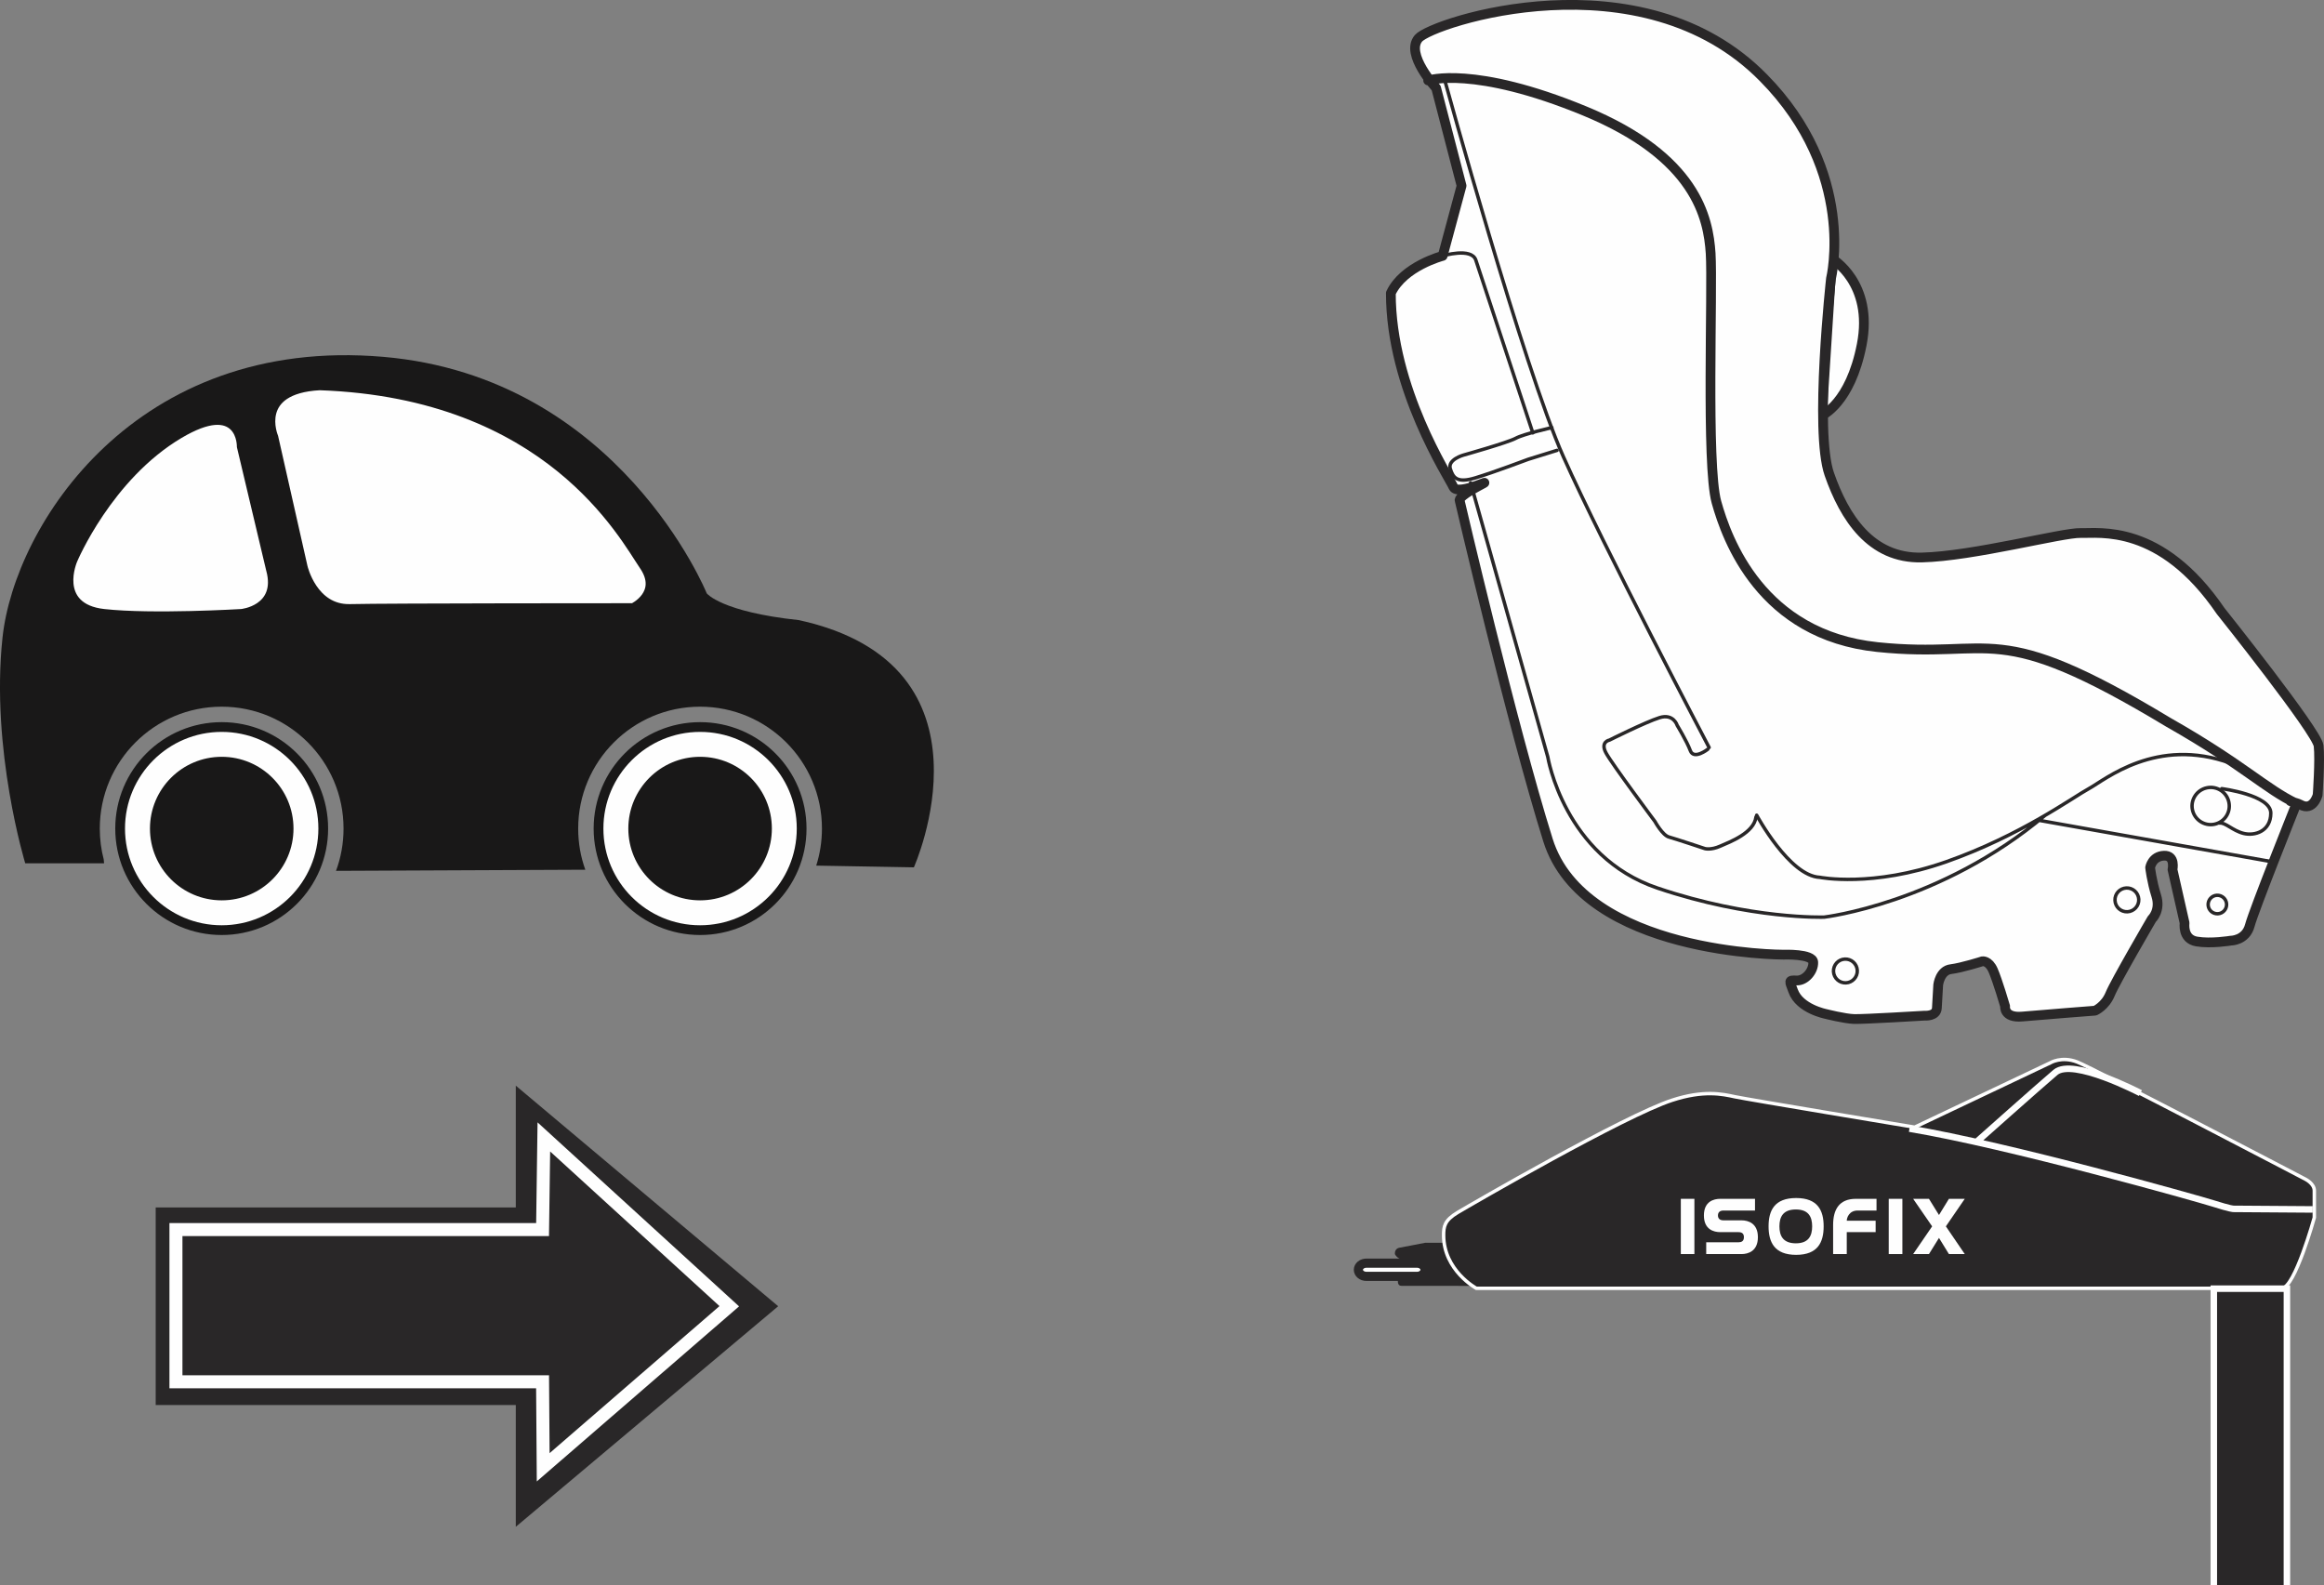 <?xml version="1.0" encoding="UTF-8"?>
<!DOCTYPE svg PUBLIC "-//W3C//DTD SVG 1.1//EN" "http://www.w3.org/Graphics/SVG/1.1/DTD/svg11.dtd">
<!-- Creator: CorelDRAW 2018 (64-Bit) -->
<svg xmlns="http://www.w3.org/2000/svg" xml:space="preserve" width="51.31mm" height="34.999mm" version="1.1" style="shape-rendering:geometricPrecision; text-rendering:geometricPrecision; image-rendering:optimizeQuality; fill-rule:evenodd; clip-rule:evenodd"
viewBox="0 0 2171.29 1481.05"
 xmlns:xlink="http://www.w3.org/1999/xlink">
 <rect x="0" y="0" width="2171.29" height="1481.05" fill="#808080" stroke="none"/>
 <defs>
  <style type="text/css">
   <![CDATA[
    .str4 {stroke:#FEFEFE;stroke-width:12.15;stroke-miterlimit:4}
    .str1 {stroke:#191818;stroke-width:12.15;stroke-miterlimit:4}
    .str0 {stroke:#191818;stroke-width:9.11;stroke-miterlimit:4}
    .str6 {stroke:#FEFEFE;stroke-width:6.08;stroke-miterlimit:4}
    .str7 {stroke:#292728;stroke-width:8.58;stroke-miterlimit:4}
    .str5 {stroke:#FEFEFE;stroke-width:3.22;stroke-miterlimit:4}
    .str10 {stroke:#292728;stroke-width:3.22;stroke-miterlimit:4}
    .str8 {stroke:#292728;stroke-width:9.11;stroke-linecap:round;stroke-linejoin:round;stroke-miterlimit:4}
    .str2 {stroke:#191818;stroke-width:9.11;stroke-linecap:round;stroke-linejoin:round;stroke-miterlimit:4}
    .str9 {stroke:#292728;stroke-width:3.22;stroke-linecap:round;stroke-linejoin:round;stroke-miterlimit:4}
    .str3 {stroke:#191818;stroke-width:3.22;stroke-linecap:round;stroke-linejoin:round;stroke-miterlimit:4}
    .fil2 {fill:none;fill-rule:nonzero}
    .fil1 {fill:#FEFEFE;fill-rule:nonzero}
    .fil3 {fill:#292728;fill-rule:nonzero}
    .fil0 {fill:#191818;fill-rule:nonzero}
   ]]>
  </style>
 </defs>
 <g id="Слой_x0020_1">
  <path class="fil0" d="M97.25 806.58l-73.66 0c0,0 -32.47,-106.13 -21.23,-211 11.24,-104.87 124.13,-282.16 355.82,-262.19 220.3,19 302.14,220.99 302.14,220.99 0,0 13.55,17.3 86.14,24.98 192.25,42.04 107.37,230.96 107.37,230.96l-91.23 -1.6c3.46,-10.91 5.34,-22.54 5.34,-34.61 0,-62.86 -50.98,-113.88 -113.88,-113.88 -62.86,0 -113.86,51.01 -113.86,113.88 0,13.51 2.34,26.44 6.66,38.44l-232.91 1.05c4.55,-12.3 7.03,-25.62 7.03,-39.49 0,-62.86 -51,-113.88 -113.88,-113.88 -62.86,0 -113.86,51.01 -113.86,113.88 0,9.96 1.27,19.59 3.67,28.8l0.33 3.67z"/>
  <path class="fil1" d="M112.24 774.11c0,52.4 42.49,94.89 94.88,94.89 52.4,0 94.89,-42.49 94.89,-94.89 0,-52.4 -42.49,-94.88 -94.89,-94.88 -52.4,0 -94.88,42.49 -94.88,94.88z"/>
  <path class="fil2 str0" d="M112.24 774.11c0,52.4 42.49,94.89 94.88,94.89 52.4,0 94.89,-42.49 94.89,-94.89 0,-52.4 -42.49,-94.88 -94.89,-94.88 -52.4,0 -94.88,42.49 -94.88,94.88z"/>
  <path class="fil0" d="M146.18 774.11c0,33.68 27.3,60.98 60.98,60.98 33.66,0 60.98,-27.3 60.98,-60.98 0,-33.66 -27.32,-60.98 -60.98,-60.98 -33.68,0 -60.98,27.32 -60.98,60.98z"/>
  <path class="fil2 str1" d="M146.18 774.11c0,33.68 27.3,60.98 60.98,60.98 33.66,0 60.98,-27.3 60.98,-60.98 0,-33.66 -27.32,-60.98 -60.98,-60.98 -33.68,0 -60.98,27.32 -60.98,60.98z"/>
  <path class="fil1" d="M559.2 774.11c0,52.4 42.49,94.89 94.89,94.89 52.4,0 94.88,-42.49 94.88,-94.89 0,-52.4 -42.49,-94.88 -94.88,-94.88 -52.4,0 -94.89,42.49 -94.89,94.88z"/>
  <path class="fil2 str0" d="M559.2 774.11c0,52.4 42.49,94.89 94.89,94.89 52.4,0 94.88,-42.49 94.88,-94.89 0,-52.4 -42.49,-94.88 -94.88,-94.88 -52.4,0 -94.89,42.49 -94.89,94.88z"/>
  <path class="fil1" d="M591.64 568.11c0,0 28.29,-13.31 9.99,-39.96 -18.3,-26.62 -88.21,-160.63 -302.96,-168.13 -62.42,3.34 -43.28,48.28 -43.28,48.28l27.45 121.52c0,0 9.15,39.96 44.12,39.13 34.96,-0.84 264.68,-0.84 264.68,-0.84z"/>
  <path class="fil2 str2" d="M591.64 568.11c0,0 28.29,-13.31 9.99,-39.96 -18.3,-26.62 -88.21,-160.63 -302.96,-168.13 -62.42,3.34 -43.28,48.28 -43.28,48.28l27.45 121.52c0,0 9.15,39.96 44.12,39.13 34.96,-0.84 264.68,-0.84 264.68,-0.84z"/>
  <path class="fil1" d="M250.39 533.15l-27.47 -115.7c0,0 1.3,-42.55 -54.13,-9.69 -65.8,39.03 -98.18,116.23 -98.18,116.23 0,0 -18.32,41.61 26.62,46.61 44.97,4.98 128.19,0 128.19,0 0,0 34.13,-3.34 24.98,-37.46z"/>
  <path class="fil2 str3" d="M250.39 533.15l-27.47 -115.7c0,0 1.3,-42.55 -54.13,-9.69 -65.8,39.03 -98.18,116.23 -98.18,116.23 0,0 -18.32,41.61 26.62,46.61 44.97,4.98 128.19,0 128.19,0 0,0 34.13,-3.34 24.98,-37.46z"/>
  <path class="fil0" d="M593.11 774.11c0,33.68 27.3,60.98 60.98,60.98 33.67,0 60.98,-27.3 60.98,-60.98 0,-33.66 -27.32,-60.98 -60.98,-60.98 -33.68,0 -60.98,27.32 -60.98,60.98z"/>
  <path class="fil2 str1" d="M593.11 774.11c0,33.68 27.3,60.98 60.98,60.98 33.67,0 60.98,-27.3 60.98,-60.98 0,-33.66 -27.32,-60.98 -60.98,-60.98 -33.68,0 -60.98,27.32 -60.98,60.98z"/>
  <polygon class="fil3" points="145.46,1312.69 481.9,1312.69 481.9,1426.44 727.05,1220.37 481.9,1014.29 481.9,1128.06 145.46,1128.06 "/>
  <polygon class="fil2 str4" points="164.38,1290.97 506.92,1290.97 507.5,1370.84 681.36,1220.37 508.11,1062.19 506.92,1148.74 164.38,1148.74 "/>
  <path class="fil3" d="M1392.51 1201.37c0,0 -78.96,-0.03 -82.99,-0.03 -4.1,0 -3.47,-4.2 -3.47,-6.45 0,-2.23 3.47,-2.91 3.47,-2.91l20.69 0 0 -6.39c0,-2.58 -4.09,-2.94 -4.09,-2.94l-6.91 0 -12.82 -7.41c0,0 -3.18,-2.22 -3.18,-4.16 0,-5.18 4.74,-5.46 4.74,-5.46l23.53 -4.52 119.32 0 -58.28 40.28z"/>
  <path class="fil3" d="M2131.78 1203.62l-752.46 0c0,0 -30.56,-16.63 -30.56,-49.58 0,-8.14 0.77,-13.84 12.97,-21.18 12.17,-7.27 155.84,-90.39 200.51,-104.96 29.59,-9.66 47.12,-5.73 58.46,-3.27 11.4,2.45 168.16,28.47 168.16,28.47l126.68 -60.12c0,0 10.57,-6.5 25.19,-0.78 14.61,5.62 213.4,109.59 213.4,109.59 0,0 8.12,4.05 8.12,10.57l0 25.17c0,0 -18.3,66.09 -30.47,66.09z"/>
  <path class="fil2 str5" d="M2131.78 1203.62l-752.46 0c0,0 -30.56,-16.63 -30.56,-49.58 0,-8.14 0.77,-13.84 12.97,-21.18 12.17,-7.27 155.84,-90.39 200.51,-104.96 29.59,-9.66 47.12,-5.73 58.46,-3.27 11.4,2.45 168.16,28.47 168.16,28.47l126.68 -60.12c0,0 10.57,-6.5 25.19,-0.78 14.61,5.62 213.4,109.59 213.4,109.59 0,0 8.12,4.05 8.12,10.57l0 25.17c0,0 -18.3,66.09 -30.47,66.09z"/>
  <path class="fil2 str6" d="M2160.75 1129.93l-74.08 -0.52c0,0 -3.03,0 -18.43,-4.91 -15.44,-4.84 -191.73,-54.59 -284.27,-70.06m215.84 -33.2c0,0 -63.13,-33.14 -79.42,-19.36 -16.23,13.81 -72.82,64.2 -72.82,64.2"/>
  <polygon class="fil3" points="2136.64,1481.05 2136.64,1203.96 2068.34,1203.96 2068.34,1481.05 "/>
  <polyline class="fil2 str6" points="2136.64,1481.05 2136.64,1203.96 2068.34,1203.96 2068.34,1481.05 "/>
  <path class="fil1" d="M1331.38 1186.33c0,3.39 -3.34,6.15 -7.45,6.15l-47.28 0c-4.19,0 -7.52,-2.76 -7.52,-6.15 0,-3.44 3.33,-6.2 7.52,-6.2l47.28 0c4.1,0 7.45,2.76 7.45,6.2z"/>
  <path class="fil2 str7" d="M1331.38 1186.33c0,3.39 -3.34,6.15 -7.45,6.15l-47.28 0c-4.19,0 -7.52,-2.76 -7.52,-6.15 0,-3.44 3.33,-6.2 7.52,-6.2l47.28 0c4.1,0 7.45,2.76 7.45,6.2z"/>
  <path class="fil1 str8" d="M1711.56 241.68c0,0 39.13,22.45 27.83,80.28 -10.68,54.97 -37.22,66.16 -37.22,66.16l9.39 -146.45z"/>
  <path class="fil1" d="M2139.94 748.49c3.66,1.42 6.93,1.94 9.24,3.24 11.9,6.76 16.17,-9 16.17,-9 0,0 2.39,-32.89 0.89,-45.99 -1.49,-13.11 -91.5,-125.86 -91.5,-125.86 -56.04,-82.17 -113.84,-72.33 -130.71,-72.9 -16.87,-0.55 -100.68,21.75 -148.53,22.87 -47.78,1.14 -72.25,-37.56 -86.36,-77.76 -14.17,-40.2 1.54,-182.96 1.54,-182.96 0,0 24.47,-98.71 -63.06,-187.43 -114.16,-116.37 -309.66,-51.76 -322.34,-36.93 -12.7,14.82 16.5,46.43 16.5,46.43l23.75 91.35 -17.66 65.52c0,0 -36.65,9.54 -48.4,34.77 -0.09,89.38 54.32,171.86 58.39,181.08 4.1,9.25 43.56,-11.46 23.32,-0.72 -20.18,10.7 -17.41,13.5 -17.41,13.5 0,0 48.85,209.93 82.48,317.16 33.62,107.27 220.14,107.04 220.14,107.04 0,0 27.29,-1.09 27.71,7.06 0.36,8.15 -7.36,17.42 -15.54,17.07 -8.15,-0.36 -6.6,0.41 -3.22,9.79 6,16.78 30.72,21.53 30.72,21.53 0,0 17.27,4.39 26.19,4.69 8.91,0.31 65.86,-3.15 65.86,-3.15 0,0 11.17,0.94 11.5,-7.22 0.39,-8.18 1.24,-21.57 1.24,-21.57 0,0 1.55,-13.45 11.9,-14.66 10.33,-1.27 29.35,-7.36 29.35,-7.36 0,0 5.85,-1.02 10.03,8.42 4.15,9.45 11.23,33.59 11.23,33.59 0,0 -1.67,11.21 16.08,9.63 17.74,-1.6 67.98,-5.49 67.98,-5.49 0,0 9.45,-4.15 14.08,-15.5 4.65,-11.37 38.95,-70.12 38.95,-70.12 0,0 8.51,-7.84 4.13,-21.73 -4.38,-13.88 -5.73,-26.42 -5.73,-26.42 0,0 1.74,-10.47 12.84,-11.02 11.09,-0.52 8.06,12.99 8.06,12.99l11.3 49.91c0,0 -2.29,14.94 11.2,17.26 13.44,2.33 31.87,-0.78 31.87,-0.78 0,0 14.1,0.08 17.87,-14.21 3.78,-14.27 42.2,-110.34 42.2,-110.34l-4.24 -5.73z"/>
  <path class="fil2 str8" d="M2139.94 748.49c3.66,1.42 6.93,1.94 9.24,3.24 11.9,6.76 16.17,-9 16.17,-9 0,0 2.39,-32.89 0.89,-45.99 -1.49,-13.11 -91.5,-125.86 -91.5,-125.86 -56.04,-82.17 -113.84,-72.33 -130.71,-72.9 -16.87,-0.55 -100.68,21.75 -148.53,22.87 -47.78,1.14 -72.25,-37.56 -86.36,-77.76 -14.17,-40.2 1.54,-182.96 1.54,-182.96 0,0 24.47,-98.71 -63.06,-187.43 -114.16,-116.37 -309.66,-51.76 -322.34,-36.93 -12.7,14.82 16.5,46.43 16.5,46.43l23.75 91.35 -17.66 65.52c0,0 -36.65,9.54 -48.4,34.77 -0.09,89.38 54.32,171.86 58.39,181.08 4.1,9.25 43.56,-11.46 23.32,-0.72 -20.18,10.7 -17.41,13.5 -17.41,13.5 0,0 48.85,209.93 82.48,317.16 33.62,107.27 220.14,107.04 220.14,107.04 0,0 27.29,-1.09 27.71,7.06 0.36,8.15 -7.36,17.42 -15.54,17.07 -8.15,-0.36 -6.6,0.41 -3.22,9.79 6,16.78 30.72,21.53 30.72,21.53 0,0 17.27,4.39 26.19,4.69 8.91,0.31 65.86,-3.15 65.86,-3.15 0,0 11.17,0.94 11.5,-7.22 0.39,-8.18 1.24,-21.57 1.24,-21.57 0,0 1.55,-13.45 11.9,-14.66 10.33,-1.27 29.35,-7.36 29.35,-7.36 0,0 5.85,-1.02 10.03,8.42 4.15,9.45 11.23,33.59 11.23,33.59 0,0 -1.67,11.21 16.08,9.63 17.74,-1.6 67.98,-5.49 67.98,-5.49 0,0 9.45,-4.15 14.08,-15.5 4.65,-11.37 38.95,-70.12 38.95,-70.12 0,0 8.51,-7.84 4.13,-21.73 -4.38,-13.88 -5.73,-26.42 -5.73,-26.42 0,0 1.74,-10.47 12.84,-11.02 11.09,-0.52 8.06,12.99 8.06,12.99l11.3 49.91c0,0 -2.29,14.94 11.2,17.26 13.44,2.33 31.87,-0.78 31.87,-0.78 0,0 14.1,0.08 17.87,-14.21 3.78,-14.27 42.2,-110.34 42.2,-110.34m-809.86 -679.09c0,0 42.29,-14.4 146.36,28.54 104.08,42.98 115.38,99.93 117.55,133 2.09,33.1 -4.29,197.49 5.43,232.42 9.75,34.92 41.86,124.15 150.43,135.4 110.67,11.51 107.68,-28.71 272.09,70.45 69.25,39.26 90.96,62.35 119.28,75.7"/>
  <path class="fil2 str9" d="M1349.84 74.99c0,0 73.75,268.7 110.79,351.66 37.29,83.59 136.18,271.7 136.18,271.7m44.43 63.27c0,0 30.66,56.94 59.04,58.04 0,0 48.88,9.82 118.3,-14.62 69.42,-24.45 118.68,-60.51 133.33,-68.42 14.59,-7.93 62.9,-48.82 132.13,-23.51m-736.16 -474.06c0,0 26.84,-8.13 30.95,3.9 3.61,10.78 44.73,135.49 53.26,161.44m-58.12 46.66l72.1 256.09c0,0 15.18,93.08 102.59,122.58 87.41,29.5 155.68,27.11 155.68,27.11 0,0 108.04,-12.53 206.46,-95.14m-5.7 4.72l217.46 38.65m-46.82 -68.25c0,0 45.95,5.88 45.84,22.91 -0.07,17.05 -15.06,21.48 -25.41,18.91 -10.29,-2.58 -17.08,-10.43 -22.42,-9.69"/>
  <path class="fil1" d="M2082.45 749.63c-1.85,-9.42 -11,-15.54 -20.42,-13.65 -9.42,1.87 -15.57,11.02 -13.69,20.42 1.9,9.44 11.07,15.54 20.46,13.69 9.44,-1.91 15.57,-11.02 13.65,-20.46z"/>
  <path class="fil2 str10" d="M2082.45 749.63c-1.85,-9.42 -11,-15.54 -20.42,-13.65 -9.42,1.87 -15.57,11.02 -13.69,20.42 1.9,9.44 11.07,15.54 20.46,13.69 9.44,-1.91 15.57,-11.02 13.65,-20.46z"/>
  <path class="fil2 str9" d="M1735.25 906.62c0.3,6.12 -4.46,11.35 -10.58,11.63 -6.14,0.3 -11.33,-4.43 -11.65,-10.57 -0.28,-6.14 4.45,-11.35 10.59,-11.63 6.12,-0.3 11.35,4.43 11.64,10.57zm262.97 -66.42c0.31,6.11 -4.45,11.32 -10.57,11.63 -6.15,0.31 -11.33,-4.46 -11.63,-10.55 -0.34,-6.15 4.43,-11.36 10.55,-11.66 6.15,-0.3 11.33,4.45 11.65,10.58zm82.06 4.45c0.24,4.78 -3.42,8.81 -8.21,9.05 -4.78,0.21 -8.81,-3.46 -9.03,-8.21 -0.22,-4.78 3.43,-8.82 8.19,-9.06 4.78,-0.21 8.84,3.46 9.05,8.22zm-630.41 -445.12c0,0 -26.35,5.89 -33.92,10.03 -7.61,4.06 -48.73,15.64 -48.73,15.64 0,0 -14.79,4.11 -12.26,12.66 2.6,8.57 6.42,13.81 23.54,8.57 17.11,-5.18 49.31,-17.32 49.31,-17.32l26.93 -8.37m140.81 279.27c0,0 -12.97,10.21 -16.29,1.31 -3.3,-8.9 -12.28,-23.62 -12.28,-23.62 0,0 -3.42,-11.32 -16.5,-7.22 -13.09,4.09 -46.79,20.97 -46.79,20.97 0,0 -8.95,1.54 -3.13,12.15 5.82,10.6 45.64,63.88 45.64,63.88 0,0 7.11,13 13.21,14.56 6.05,1.62 33.47,10.79 33.47,10.79 0,0 5.48,1.63 14.32,-2.3 8.92,-3.93 31.56,-12.24 33.41,-27.33"/>
  <polygon class="fil1" points="1570.38,1120.03 1583.06,1120.03 1583.06,1171.64 1570.38,1171.64 "/>
  <path class="fil1" d="M1639.7 1130.97l-29.61 0c-2.73,0 -5.03,1.24 -5.03,4.6 0,3.41 2.46,4.55 5.12,4.55l16.91 0c6.12,0 15.3,2.63 15.3,15.74 0,13.12 -9.18,15.79 -15.3,15.79l-32.99 0 0 -11.03 30.23 0c2.76,0 5,-1.05 5,-4.76 0,-3.69 -2.24,-4.71 -5.15,-4.71l-16.91 0c-6.15,0 -15.32,-2.48 -15.32,-15.59 0,-13.12 9.17,-15.54 15.32,-15.54l32.42 0 0 10.94z"/>
  <path class="fil1" d="M1725.42 1171.64l-12.75 0 0 -27.23c0,-14.05 5.42,-24.38 21.21,-24.38l19.33 0 0 10.93 -17.65 0c-7.96,0 -10.15,6.75 -10.15,9.53l26.98 0 0 10.66 -26.98 0 0 20.49z"/>
  <polygon class="fil1" points="1764.62,1120.03 1777.37,1120.03 1777.37,1171.64 1764.62,1171.64 "/>
  <polygon class="fil1" points="1802.21,1120.03 1811.58,1135.15 1820.85,1120.03 1835.66,1120.03 1818.01,1145.75 1835.66,1171.64 1820.85,1171.64 1811.58,1156.54 1802.21,1171.64 1787.44,1171.64 1805.18,1145.75 1787.44,1120.03 "/>
  <path class="fil1" d="M1677.85 1161.59c-12.03,0 -15.35,-7.09 -15.35,-15.84 0,-8.76 3.32,-15.78 15.35,-15.78 11.96,0 15.23,7.02 15.23,15.78 0,8.75 -3.27,15.84 -15.23,15.84zm0.25 -42.31c-20.26,0 -25.74,11.69 -25.74,26.47 0,14.78 5.48,26.62 25.74,26.62 20.3,0 25.72,-11.84 25.72,-26.62 0,-14.78 -5.42,-26.47 -25.72,-26.47z"/>
 </g>
</svg>
